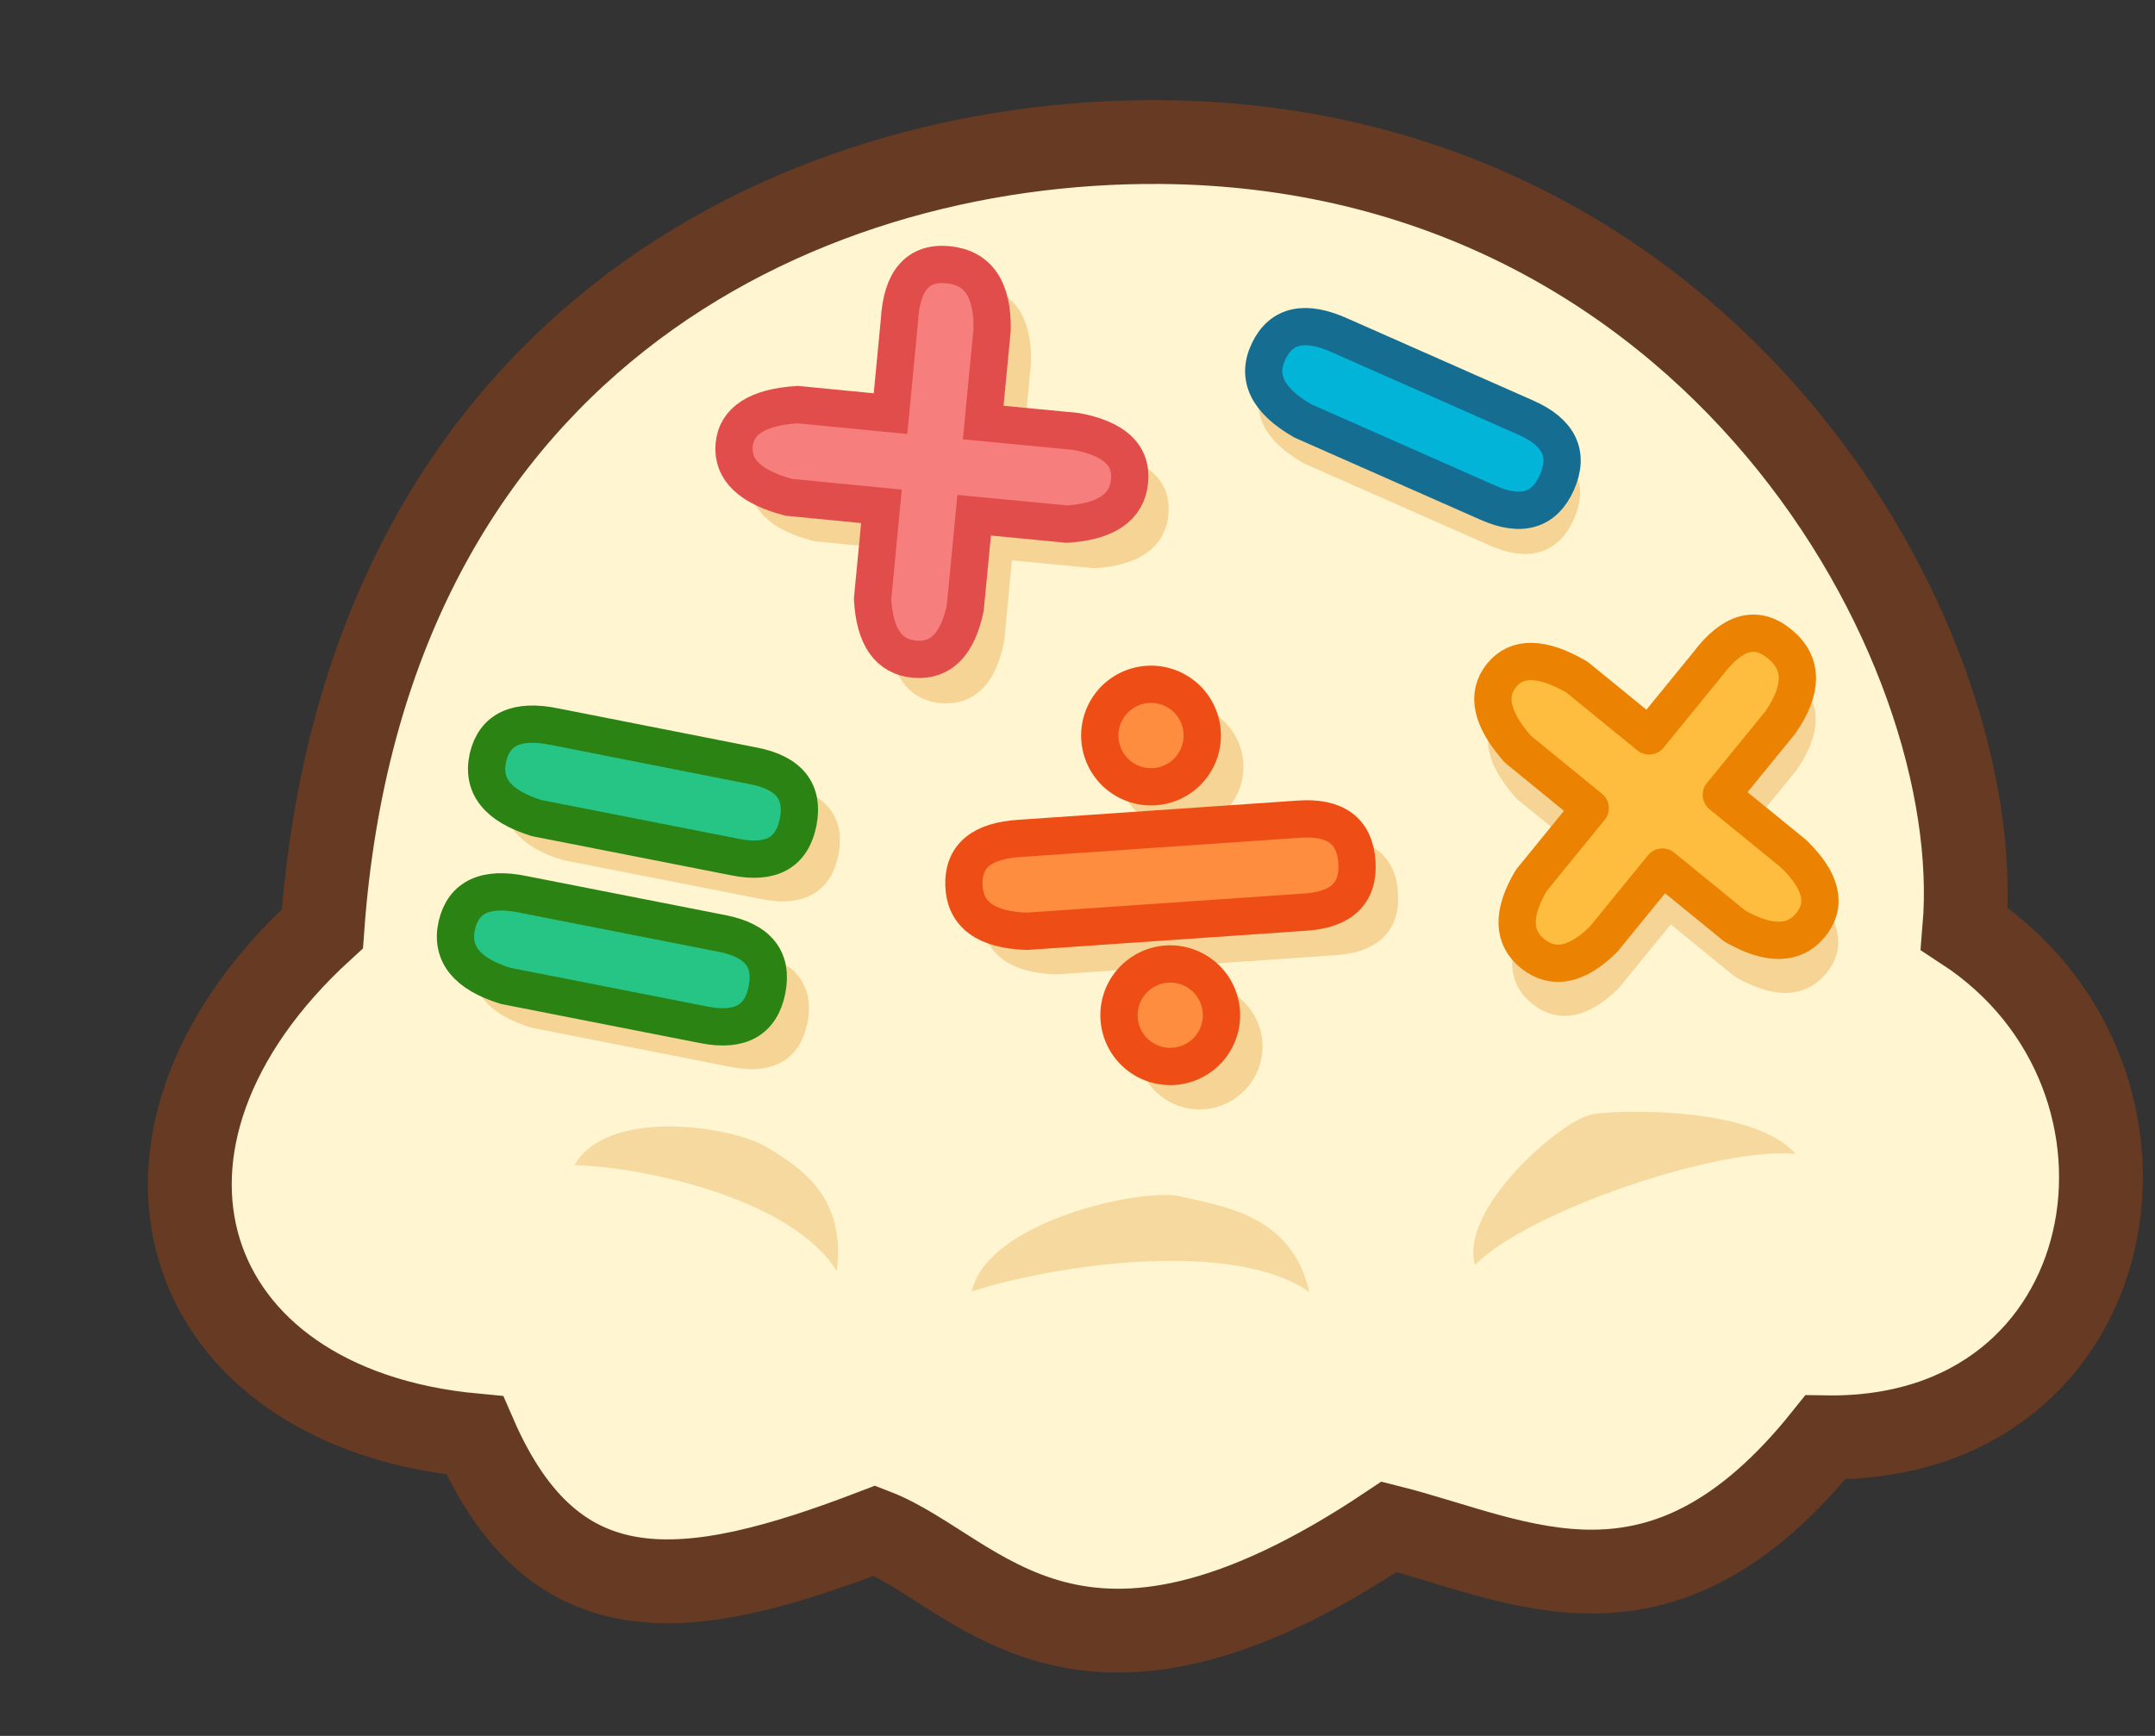 <svg xmlns="http://www.w3.org/2000/svg" viewBox="-10 -10 135.76 109.36">
  <rect x="-10" y="-10" width="135.76" height="109.36" fill="#333333" stroke="none"/>
  <path fill="#fff5d1" fill-rule="evenodd" stroke="#663a23" stroke-linecap="square" stroke-miterlimit="2" stroke-width="5.28" d="M63.11-1.05c34.78.26 52.16 31.5 50.64 49.56 14.31 9.35 10.36 32.35-8.76 32.04-10.38 12.99-19.33 7.69-27.48 5.64-19.73 13.2-25.89 2.76-32.4.24-11.83 4.54-20.17 5.58-25.2-6-18.83-1.75-24.19-18.6-9.6-31.92 2.64-36.46 29.62-49.73 52.8-49.56Z"/>
  <path fill="#f6d99f" fill-rule="evenodd" d="M42.72 70.1c-2.7-4.46-11.83-6.56-16.52-6.7 2.08-3.66 9.9-2.43 12.01-1.18 2.12 1.26 5.13 3.1 4.5 7.88ZM103.11 62.7c-4.75-.5-16.93 3.63-20.19 7-1-3.56 5.38-9.06 7.33-9.49 1.2-.27 10.14-.63 12.86 2.48ZM72.48 71.4c-4.74-3.35-15.88-1.77-21.26-.04.99-4.46 10.85-6.57 13.18-5.98 2.33.59 6.98 1.02 8.08 6.01Z"/>
  <path fill="#f5d495" fill-rule="evenodd" stroke="#f5d495" stroke-linecap="square" stroke-linejoin="bevel" stroke-width="1.2" d="M7.86 7.92v-4.8C7.78 1.03 8.52-.01 10.08 0c1.56 0 2.42 1.05 2.58 3.12v4.8h4.8c2 .17 3 .93 3 2.28 0 1.35-1 2.19-3 2.52h-4.8v4.8c-.21 1.9-.99 2.86-2.34 2.88-1.35.02-2.17-.94-2.46-2.88v-4.8h-4.8C1.03 12.39.01 11.59 0 10.32c-.01-1.27 1-2.07 3.06-2.4Z" transform="matrix(.948 .773 -.773 .948 92.98 25.36)"/>
  <g fill="#f5d495" stroke="#f5d495" stroke-linecap="square" stroke-linejoin="bevel" stroke-width="1.2">
    <path d="M0 2.82v14.4c-.02 2 .72 3.01 2.22 3.06 1.5.05 2.36-.97 2.58-3.06V2.82C4.8.94 4 0 2.4 0 .8 0 0 .94 0 2.82Z" transform="matrix(.084 1.22 -1.22 .084 77.14 43.35)"/>
    <path fill-rule="evenodd" d="M5.28 2.64a2.64 2.64 0 1 0-5.28 0 2.64 2.64 0 0 0 5.28 0Z" transform="matrix(1.22 -.084 .084 1.22 62.13 52.93)"/>
    <path fill-rule="evenodd" d="M5.28 2.64a2.64 2.64 0 1 0-5.28 0 2.64 2.64 0 0 0 5.28 0Z" transform="matrix(1.22 -.084 .084 1.22 60.93 35.31)"/>
  </g>
  <path fill="#f5d495" stroke="#f5d495" stroke-linecap="square" stroke-linejoin="bevel" stroke-width="1.2" d="M0 2.82v10.44c-.02 2 .72 3.01 2.22 3.06 1.5.05 2.36-.97 2.58-3.06V2.82C4.8.94 4 0 2.4 0 .8 0 0 .94 0 2.82Z" transform="matrix(-.494 1.118 -1.118 -.494 89.67 19.72)"/>
  <path fill="#f5d495" fill-rule="evenodd" stroke="#f5d495" stroke-linecap="square" stroke-linejoin="bevel" stroke-width="1.468" d="m47.81 18.1.57-5.85c.14-2.54 1.16-3.72 3.06-3.53 1.9.19 2.83 1.56 2.78 4.1l-.56 5.84 5.84.56c2.4.44 3.53 1.48 3.38 3.13-.15 1.64-1.47 2.55-3.95 2.71l-5.84-.56-.56 5.84c-.48 2.3-1.54 3.37-3.19 3.23-1.64-.14-2.53-1.4-2.65-3.8l.56-5.83-5.84-.57c-2.43-.64-3.57-1.73-3.44-3.28.13-1.54 1.47-2.4 4-2.56Z"/>
  <path fill="#ff8d40" stroke="#ef4d16" stroke-linecap="square" stroke-linejoin="bevel" stroke-width="1.92" d="M0 2.82v14.4c-.02 2 .72 3.01 2.22 3.06 1.5.05 2.36-.97 2.58-3.06V2.82C4.8.94 4 0 2.4 0 .8 0 0 .94 0 2.82Z" transform="matrix(.084 1.22 -1.22 .084 75.28 41.37)"/>
  <path fill="#ff8d40" fill-rule="evenodd" stroke="#ef4d16" stroke-linecap="square" stroke-linejoin="bevel" stroke-width="1.92" d="M5.28 2.64a2.64 2.64 0 1 0-5.28 0 2.64 2.64 0 0 0 5.28 0Z" transform="matrix(1.22 -.084 .084 1.22 60.28 50.96)"/>
  <path fill="#ff8d40" fill-rule="evenodd" stroke="#ef4d16" stroke-linecap="square" stroke-linejoin="bevel" stroke-width="1.92" d="M5.28 2.64a2.64 2.64 0 1 0-5.28 0 2.64 2.64 0 0 0 5.28 0Z" transform="matrix(1.22 -.084 .084 1.22 59.07 33.34)"/>
  <path fill="#01b4d8" stroke="#156e92" stroke-linecap="square" stroke-linejoin="bevel" stroke-width="1.92" d="M0 2.82v10.44c-.02 2 .72 3.01 2.22 3.06 1.5.05 2.36-.97 2.58-3.06V2.82C4.8.94 4 0 2.4 0 .8 0 0 .94 0 2.82Z" transform="matrix(-.494 1.118 -1.118 -.494 89.27 17.7)"/>
  <path fill="#f67e7d" fill-rule="evenodd" stroke="#e14d4b" stroke-linecap="round" stroke-miterlimit="2" stroke-width="2.348" d="m46.1 16.06.56-5.85c.14-2.54 1.17-3.72 3.07-3.53 1.9.19 2.82 1.56 2.77 4.1l-.56 5.84 5.84.56c2.4.44 3.54 1.48 3.38 3.13-.15 1.64-1.47 2.55-3.94 2.71l-5.85-.56-.56 5.84c-.48 2.3-1.54 3.37-3.18 3.23-1.65-.14-2.53-1.4-2.66-3.8l.56-5.83-5.84-.57c-2.42-.64-3.57-1.73-3.44-3.28.13-1.54 1.47-2.4 4-2.56Z"/>
  <path fill="#ffbd40" fill-rule="evenodd" stroke="#eb8202" stroke-linecap="square" stroke-linejoin="round" stroke-width="1.92" d="M7.86 7.92v-4.8C7.78 1.03 8.52-.01 10.08 0c1.56 0 2.42 1.05 2.58 3.12v4.8h4.8c2 .17 3 .93 3 2.28 0 1.35-1 2.19-3 2.52h-4.8v4.8c-.21 1.9-.99 2.86-2.34 2.88-1.35.02-2.17-.94-2.46-2.88v-4.8h-4.8C1.03 12.39.01 11.59 0 10.32c-.01-1.27 1-2.07 3.06-2.4Z" transform="matrix(.948 .773 -.773 .948 92.56 22.78)"/>
  <g fill="#f5d495" stroke="#f5d495" stroke-linecap="square" stroke-linejoin="bevel" stroke-width="1.2">
    <path stroke-width="1.468" d="m39.28 40.17-12.52-2.46c-2.39-.5-3.78.15-4.2 1.94-.4 1.79.61 3.06 3.07 3.82l12.52 2.46c2.25.44 3.57-.3 3.95-2.21.38-1.92-.56-3.1-2.82-3.55ZM37.32 50.74 24.8 48.28c-2.39-.5-3.78.15-4.2 1.94-.41 1.78.61 3.06 3.06 3.81L36.2 56.5c2.25.44 3.57-.3 3.95-2.22.37-1.92-.56-3.1-2.82-3.54Z"/>
  </g>
  <path fill="#26c485" stroke="#2b8313" stroke-linecap="square" stroke-linejoin="bevel" stroke-width="2.348" d="m37.47 38.25-12.53-2.47c-2.38-.49-3.78.16-4.2 1.94-.4 1.8.62 3.06 3.07 3.82L36.33 44c2.26.45 3.57-.29 3.95-2.2.38-1.93-.56-3.11-2.81-3.55ZM35.5 48.81l-12.52-2.46c-2.38-.5-3.78.15-4.2 1.94-.4 1.79.62 3.06 3.07 3.82l12.52 2.46c2.26.44 3.57-.3 3.95-2.21.38-1.92-.56-3.1-2.81-3.55Z"/>
</svg>
